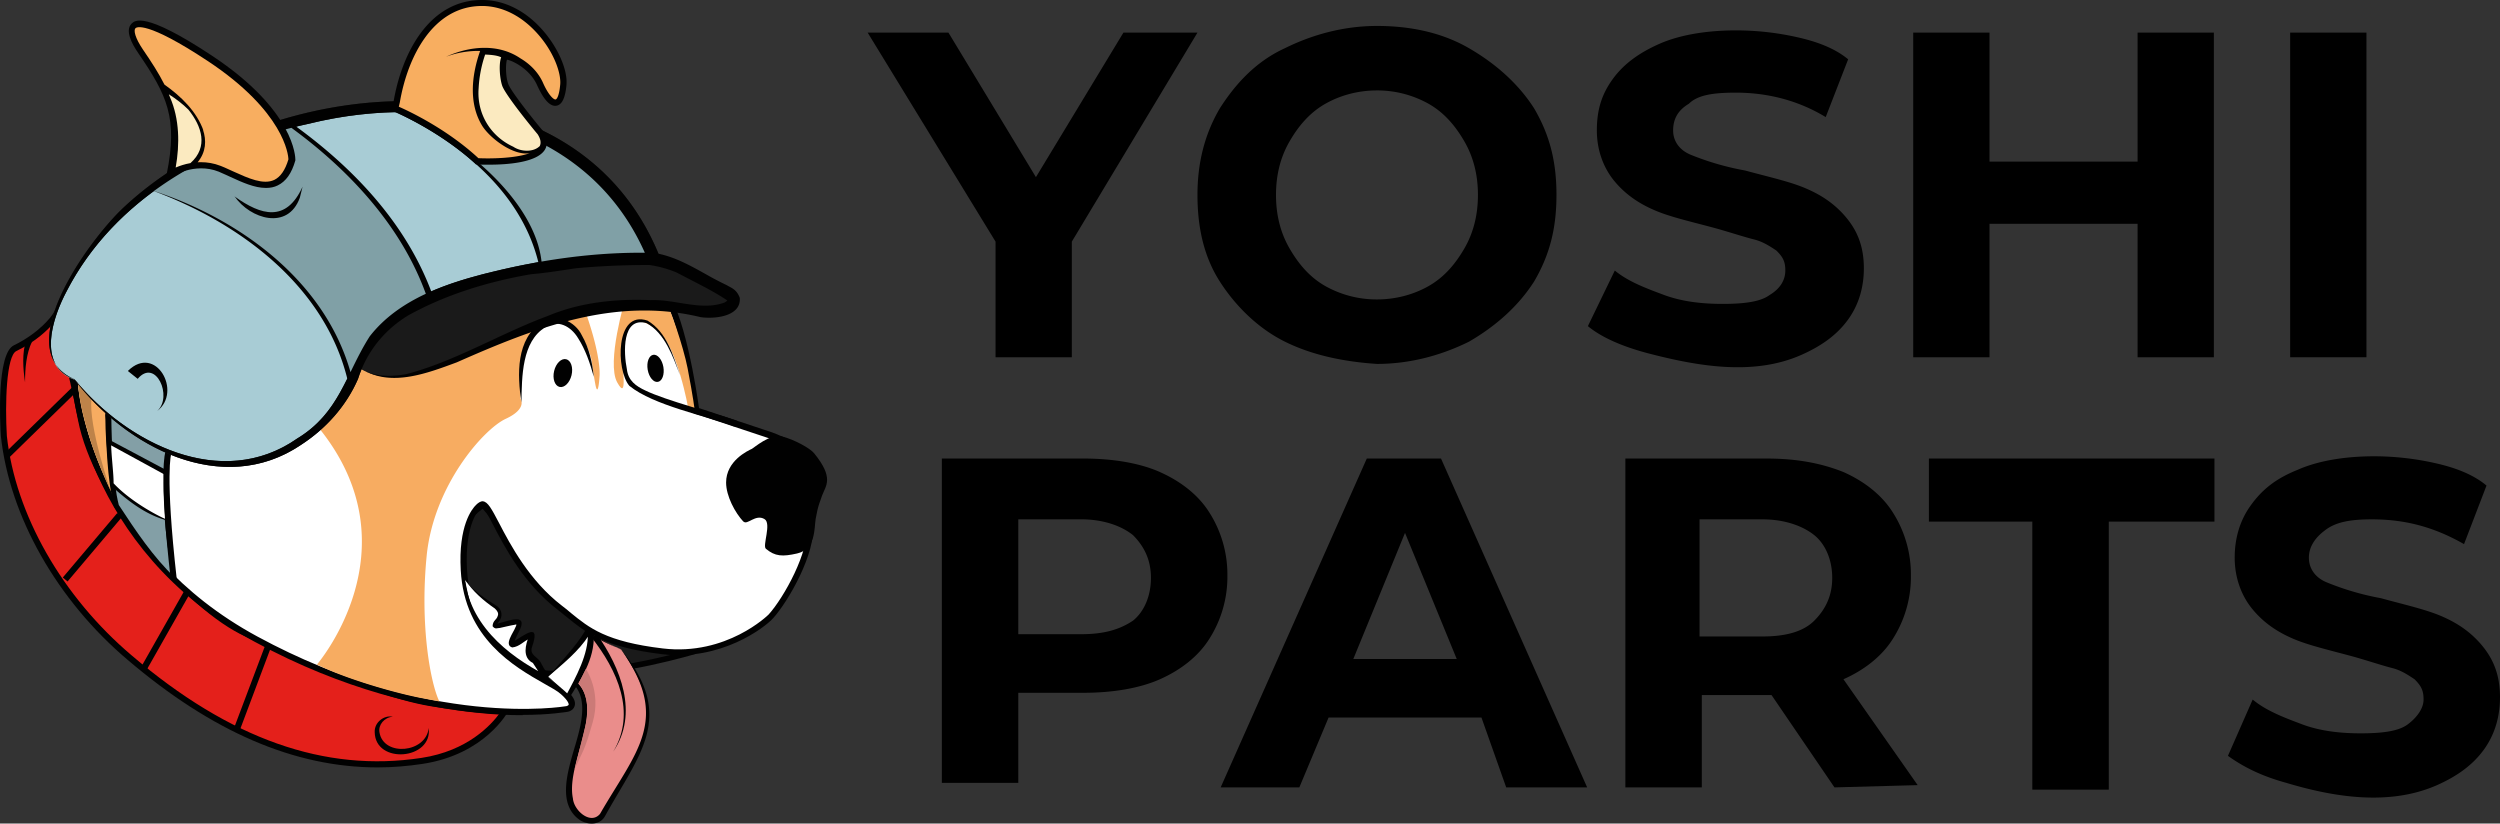 <svg width="340" height="112" viewBox="0 0 340 112" fill="none" xmlns="http://www.w3.org/2000/svg"><rect x="0" y="0" width="340" height="112" fill="#333333" stroke="none"/><g clip-path="url(#clip0_18744_26882)"><path d="M94.422 88.6s-12.244 3.738 -21.172 2.922c-0.136 0 -6.866 -2.922 -4.94 -3.636 0.508 -0.204 -4.058 -4.112 -4.566 -4.35 0 0 -0.27 1.36 -1.894 -2.278s0 -7.24 0.812 -9.244 3.01 -3.398 3.01 -3.398l1.76 2.006 5.614 9.006s11.736 10.06 21.41 8.972z" fill="#1A1A1A"/><path d="M76.02 92.066c-0.946 0 -1.892 -0.034 -2.806 -0.136 -0.068 0 -5.48 -2.14 -5.682 -3.604 0 -0.136 0 -0.406 0.236 -0.644 -0.64 -0.782 -3.076 -2.924 -3.956 -3.604 -0.068 0.034 -0.17 0.068 -0.272 0.102 -0.472 0.068 -1.048 -0.408 -2.096 -2.786 -1.624 -3.67 -0.17 -7.204 0.71 -9.346l0.1 -0.238c0.88 -2.106 3.08 -3.534 3.18 -3.602l0.306 -0.204 1.996 2.276 5.648 9.006c0.844 0.68 11.94 9.822 21.038 8.836l0.168 0.816S84.544 92 76.056 92zm-12.58 -9.176 0.506 0.238s4.906 3.738 4.872 4.722v0.272l-0.304 0.136c-0.068 0 -0.102 0.068 -0.102 0.068 0.202 0.58 4.194 2.516 5.006 2.788 6.02 0.578 13.732 -1.054 17.892 -2.074 -8.896 -0.918 -18.096 -8.7 -18.5 -9.074l-0.07 -0.1 -5.648 -9.008 -1.454 -1.664c-0.608 0.44 -1.96 1.562 -2.536 2.99l-0.102 0.238c-0.812 2.006 -2.2 5.336 -0.71 8.666 0.574 1.292 0.946 1.87 1.15 2.108l0.068 -0.272z" fill="#010101"/><path d="m50.406 93.18 -7.156 9.044 0.662 0.53 7.156 -9.046z" fill="#010101"/><path d="M7.428 43.092s1.59 3.434 3.62 13.934c2.028 10.5 13.664 24.606 21.748 28.752 0 0 16.436 8.292 25.806 9.82 9.368 1.53 10.214 0.85 10.214 0.85s-3.01 5.78 -11.432 7.036c-9.978 1.496 -23.338 -0.102 -39.74 -14.036 -9.27 -7.884 -15.932 -19.2 -17.116 -30.144 0 0 -0.676 -10.876 1.522 -11.964 3.788 -1.834 5.378 -4.248 5.378 -4.248" fill="#E4201B"/><path d="M51.364 104.368c-11.296 0 -22.492 -4.826 -33.992 -14.614 -9.64 -8.156 -16.066 -19.54 -17.25 -30.416 -0.134 -1.87 -0.574 -11.25 1.76 -12.372 3.62 -1.766 5.174 -4.078 5.208 -4.112l0.406 -0.644 0.304 0.68s1.658 3.6 3.654 14.034c1.996 10.366 13.494 24.334 21.544 28.446 0.17 0.068 16.472 8.292 25.672 9.788 8.592 1.392 9.91 0.916 9.944 0.882l1.59 -1.256 -1.014 1.834c-0.136 0.24 -3.214 5.982 -11.738 7.274 -2.028 0.306 -4.058 0.476 -6.088 0.476M7.294 43.94c-0.744 0.85 -2.334 2.48 -5.074 3.806 -1.354 0.646 -1.556 7.138 -1.286 11.556 1.15 10.636 7.51 21.818 16.98 29.838 13.36 11.384 26.28 15.94 39.404 13.934 6.29 -0.952 9.47 -4.486 10.62 -6.05 -1.286 0.068 -3.958 -0.1 -9.404 -0.986 -9.334 -1.528 -25.772 -9.786 -25.94 -9.854 -8.186 -4.214 -19.956 -18.454 -21.986 -29.058 -1.488 -7.85 -2.774 -11.724 -3.314 -13.186" fill="#010101"/><path d="M9.846 52.64 0.632 61.646l0.59 0.608 9.214 -9.004z" fill="#010101"/><path d="m9.186 79.082 -0.644 -0.544 7.408 -8.768 0.642 0.544z" fill="#010101"/><path d="M10.136 51.588s0.98 22.464 24.69 35.346 42.246 9.514 42.246 9.514 1.894 -0.306 -0.474 -2.38 -12.854 -5.198 -13.496 -16.548c-0.372 -6.764 2.064 -8.972 2.536 -8.94 1.252 0.104 3.552 8.77 10.554 14.106 3.044 2.344 4.802 4.824 13.934 5.912 8.254 0.986 14.004 -3.942 14.748 -4.758 2.096 -2.31 5.716 -8.8 5.31 -12.472s3.518 -8.938 -5.31 -12.166l-10.18 -3.4s-1.794 -13.49 -4.804 -16.55 -56.484 10.944 -56.484 10.944l-23.304 1.36z" fill="white"/><path d="M71.084 97.264c-1.76 0 -3.89 -0.068 -6.292 -0.34 -6.966 -0.712 -17.858 -2.956 -30.17 -9.65 -23.64 -12.846 -24.892 -35.48 -24.926 -35.684v-0.408l23.71 -1.394c5.41 -1.428 53.744 -13.968 56.788 -10.84 2.874 2.92 4.6 14.58 4.87 16.55l9.91 3.296c6.968 2.55 6.326 6.492 5.818 9.652 -0.168 1.02 -0.34 2.004 -0.236 2.854 0.44 3.908 -3.35 10.5 -5.412 12.78 -1.15 1.29 -7.136 5.844 -15.086 4.892 -7.98 -0.95 -10.484 -3.024 -12.954 -5.03 -0.406 -0.34 -0.778 -0.644 -1.218 -0.984 -4.632 -3.536 -7.238 -8.53 -8.794 -11.52 -0.574 -1.124 -1.25 -2.38 -1.52 -2.516 -0.306 0.1 -2.402 2.174 -2.064 8.496 0.474 8.8 7.034 12.506 10.96 14.75 1.046 0.61 1.892 1.052 2.4 1.528 1.048 0.918 1.488 1.666 1.286 2.312 -0.204 0.68 -0.948 0.814 -1.05 0.814 -0.134 0 -2.3 0.408 -6.054 0.408zM10.574 52c0.306 3.126 2.978 22.94 24.42 34.56 23.304 12.644 41.772 9.518 41.976 9.484 0.1 0 0.338 -0.102 0.372 -0.204 0 -0.034 0.066 -0.442 -1.05 -1.428 -0.44 -0.408 -1.284 -0.884 -2.266 -1.428 -4.06 -2.31 -10.856 -6.15 -11.364 -15.428 -0.34 -6.05 1.522 -8.36 2.098 -8.904 0.236 -0.24 0.608 -0.51 0.912 -0.476 0.676 0.068 1.184 1.02 2.2 2.956 1.52 2.924 4.092 7.818 8.556 11.25 0.44 0.34 0.846 0.646 1.218 0.984 2.468 2.006 4.768 3.91 12.514 4.826 8.66 1.02 14.308 -4.552 14.374 -4.62 2.064 -2.278 5.58 -8.6 5.176 -12.134 -0.1 -0.986 0.068 -2.004 0.236 -3.092 0.508 -3.16 1.05 -6.424 -5.242 -8.7l-10.418 -3.466v-0.272s-1.86 -13.39 -4.7 -16.314c-2.064 -2.106 -35.48 5.676 -56.08 11.08l-22.966 1.36z" fill="#010101"/><path d="M101.118 70.96c-1.15 -1.222 -2.368 -3.5 -2.368 -5.334 0 -2.958 2.942 -4.318 3.518 -4.59 0.27 -0.134 2.468 -2.072 4.024 -1.7 1.76 0.444 3.89 1.634 4.432 2.312 2.74 3.366 1.588 4.384 1.08 5.744 -0.302 0.85 -0.506 1.394 -0.64 2.006 -0.068 0.34 -0.136 0.714 -0.238 1.188 -0.202 1.292 0.034 4.114 -2.536 4.69 -1.962 0.442 -2.976 0.408 -4.228 -0.644 -0.508 -0.408 0.812 -3.468 -0.204 -4.046 -1.216 -0.712 -2.332 0.884 -2.84 0.34z" fill="#010101"/><path d="M43.112 90.366s13.46 -15.634 0.404 -31.98c-13.054 -16.346 -28.816 -2.14 -28.816 -2.14L17 70.62s-6.8 -12.132 -6.426 -20.39 58.006 -31.64 64.838 -17.672 6.12 18.692 6.12 18.692 -0.168 2.888 -0.54 1.154a54 54 0 0 1 -0.506 -3.194c-0.34 -2.38 -2.84 -6.592 -5.58 -5.506 -2.74 1.088 -4.67 3.128 -4.128 9.516v0.986s1.014 1.36 -1.996 2.752c-3.01 1.394 -9.808 9.074 -10.754 18.624 -0.948 9.55 0.54 17.4 1.724 19.814 0 0 -1.454 -0.272 -2.706 -0.51 -3.416 -0.68 -9.944 -2.516 -13.968 -4.52z" fill="#F7AC61"/><path d="M14.704 56.28s0 8.902 1.15 12.606c0 0 4.43 6.968 7.812 9.924 0 0 -2.13 -11.146 -1.014 -17.638 0 0 -5.716 -2.446 -7.916 -4.894z" fill="#839FA6"/><path d="M15.04 56.55s0.102 -0.136 0.102 -0.204v0.306c0 1.598 0.102 4.282 0.204 5.914 0.1 1.97 0.406 4.588 0.812 6.118 2.3 3.5 4.666 7.068 7.678 9.922l-0.374 0.204c-0.88 -5.674 -1.826 -12.2 -0.844 -17.604 -2.672 -1.258 -5.412 -2.582 -7.578 -4.69zm-0.608 -0.578c2.266 2.414 5.31 3.808 8.286 5.132 -0.81 6.084 0.204 12.302 1.286 18.32 -3.348 -3.026 -5.92 -6.696 -8.42 -10.4 -0.61 -2.108 -0.814 -4.25 -0.982 -6.39 -0.102 -1.46 -0.272 -4.146 -0.272 -5.574 0 -0.34 -0.134 -0.78 0.136 -1.088z" fill="#010101"/><path d="M22.378 64.164 14.8 60.086s0.17 3.262 0.508 5.846c0 0 3.924 3.84 7.272 4.69 0 0 -0.474 -4.928 -0.168 -6.458z" fill="white"/><path d="m22.38 64.538 -0.374 -0.204 -7.34 -4.01 0.44 -0.272c0 1.732 0.372 4.486 0.34 5.674 1.894 2.04 4.904 3.876 7.034 4.86 -0.136 -2.04 -0.304 -4.044 -0.1 -6.082zm0.032 -0.748c-0.27 2.31 0.034 4.656 0.238 6.966l-0.136 -0.034c-2.874 -0.814 -5.242 -2.72 -7.44 -4.69a88 88 0 0 1 -0.576 -5.912c0 -0.646 -0.168 -0.612 0.44 -0.272l7.474 3.976z" fill="#010101"/><path d="M85.02 40.714s-2.572 8.598 -1.084 11.282c1.488 2.686 0.608 -2.04 0.78 -4.18 0.066 -0.816 0.472 -2.72 0.878 -3.466 0.676 -1.19 2.164 -0.748 3.856 0.612 2.672 2.14 4.16 10.602 4.16 10.602l0.88 0.272s-0.238 -1.936 -0.98 -5.776c-0.576 -2.958 -2.438 -8.36 -3.08 -9.346 -0.508 -0.782 -0.744 -1.428 -1.454 -1.87 -5.514 -3.568 -3.924 1.87 -3.924 1.87z" fill="#F7AD61"/><path d="M84.444 88.292s4.364 5.71 3.686 10.196 -5.376 10.094 -6.088 12.166 -5.716 1.054 -4.464 -5.2c1.252 -6.252 4.43 -11.588 -1.386 -13.762l4.16 -5.506s2.062 1.29 4.092 2.106" fill="#EA8D8B"/><path d="M84.444 88.292c7.542 9.21 2.536 14.172 -2.2 22.77 -0.742 1.224 -2.366 1.088 -3.314 0.51 -3.078 -2.04 -1.792 -6.32 -1.014 -9.14 1.116 -3.774 2.976 -9.11 -2.13 -10.604 1.488 -1.938 2.976 -3.874 4.532 -5.78 1.32 0.852 2.672 1.632 4.126 2.28zm0 0a29.2 29.2 0 0 1 -4.16 -2.004h0.168c-1.32 1.868 -2.672 3.704 -4.058 5.574l-0.1 -0.374c7.608 2.888 0.506 11.724 1.622 17.094 0.136 1.666 2.4 3.636 3.686 2.106 4.94 -8.564 9.674 -12.846 2.84 -22.396" fill="#010101"/><path d="M4.352 46.458c-0.778 1.63 -0.946 3.636 -0.946 5.54 -0.272 -1.904 -0.44 -3.876 0.168 -5.846l0.78 0.34z" fill="#010101"/><path d="M25.128 80.244 19.1 90.876l0.734 0.42 6.026 -10.632z" fill="#010101"/><path d="m32.626 99.27 -0.78 -0.306 4.23 -11.216 0.778 0.272z" fill="#010101"/><path d="M58.3 98.998c0.574 4.35 -7.272 4.996 -7.34 0.578 -0.068 -1.326 1.25 -2.346 2.468 -2.108 -1.184 0.102 -1.994 1.12 -1.826 2.108 0.54 3.398 6.392 2.82 6.698 -0.58" fill="#010101"/><path d="M63.204 78.81s1.25 1.87 3.348 3.16c2.096 1.292 1.454 1.87 0.744 2.856s3.044 -0.68 3.28 -0.136c0.238 0.544 -1.218 2.38 -0.98 2.888 0.236 0.51 2.638 -1.732 2.74 -1.154 0.1 0.576 -1.32 2.344 0.372 3.364 0.71 0.408 0.54 1.732 2.57 2.956 0.744 0.442 -6.02 -2.82 -8.592 -5.948 -2.57 -3.126 -2.908 -5.232 -3.45 -7.952z" fill="white"/><path d="M63.204 78.81c1.182 1.564 2.706 2.55 4.362 3.602 0.71 0.442 0.88 1.496 0.236 2.176 -0.134 0.136 -0.304 0.578 -0.304 0.34 -0.27 -0.204 0.17 -0.034 0.34 -0.17 1.048 -0.204 3.888 -1.46 2.908 0.78 -0.17 0.376 -0.812 1.564 -0.812 1.87 0.034 0 -0.17 -0.17 -0.17 -0.136 -0.066 0 0.068 0 0.136 -0.068 1.488 -0.848 3.686 -2.718 2.436 0.85 -0.34 1.054 0.88 1.326 1.216 2.074 0.474 0.984 1.016 1.7 1.894 2.242l0.102 0.068 0.102 0.102c0.304 0.544 -0.54 0.782 -0.34 0.646 -0.268 0 -0.776 -0.34 -1.014 -0.44 -5.58 -2.686 -10.822 -7.308 -11.092 -13.936m0 0c0.88 6.866 6.866 11.046 12.108 13.56 0.202 -0.136 -0.642 0.102 -0.34 0.646 0.136 0.136 0.07 0.034 0.07 0.068l-0.068 -0.034c-1.22 -0.578 -1.826 -1.936 -2.504 -2.888 -1.488 -0.748 -0.98 -2.516 -0.54 -3.638 0.034 0.308 0.44 0.17 0.1 0.308 -0.81 0.372 -1.386 1.12 -2.366 1.222 -1.184 -0.34 0.202 -2.072 0.44 -2.752 0.1 -0.17 0.168 -0.442 0.134 -0.476 0.304 0.272 -0.034 0.034 -0.202 0.136 -0.644 0.1 -1.42 0.306 -2.064 0.44 -0.372 0 -0.608 0.24 -0.98 -0.236 0.034 -0.816 0.54 -0.816 0.71 -1.428 0.134 -0.34 -0.068 -0.68 -0.406 -0.986 -1.488 -1.02 -3.044 -2.344 -4.026 -3.94z" fill="#010101"/><path d="M74.57 92.032s4.432 -4.318 5.14 -5.71c0.712 -1.394 0.88 0.34 0.34 2.548s-2.808 5.88 -2.808 5.88l-2.672 -2.686z" fill="white"/><path d="M74.57 92.032c1.352 -1.632 3.854 -4.248 4.904 -6.084 0.202 -0.272 0.338 -0.714 0.98 -0.408 0.372 0.408 0.27 0.578 0.304 0.816 0.102 3.33 -1.792 6.118 -3.484 8.802 -0.98 -1.02 -1.86 -2.14 -2.704 -3.092zm0 0c0.98 0.918 1.994 1.7 2.84 2.514h-0.406c1.354 -2.514 3.044 -5.608 2.942 -8.394 0.508 0.068 0.17 0 0.17 0.204 -1.42 2.242 -3.586 3.942 -5.58 5.676z" fill="#010101"/><path d="M77.73 51.024c0.248 -1.04 -0.08 -2.012 -0.732 -2.17 -0.654 -0.16 -1.386 0.556 -1.636 1.596s0.08 2.012 0.732 2.17c0.654 0.16 1.386 -0.556 1.636 -1.596" fill="#010101"/><path d="M89.47 51.938c0.59 -0.104 0.924 -1.01 0.75 -2.028 -0.176 -1.016 -0.796 -1.76 -1.384 -1.656 -0.588 0.102 -0.924 1.01 -0.75 2.028 0.176 1.016 0.796 1.758 1.384 1.656" fill="#010101"/><path d="M70.914 54.716c-0.576 -3.704 -0.78 -8.666 2.874 -10.978 1.928 -1.222 4.466 0 5.344 1.87 1.016 1.768 1.42 3.704 1.624 5.64 -0.508 -1.868 -1.15 -3.736 -2.164 -5.3 -0.948 -1.564 -2.74 -2.548 -4.398 -1.46 -3.246 1.936 -3.212 6.76 -3.28 10.228" fill="#010101"/><path d="M99.9 58.012c-3.958 -1.494 -10.992 -2.854 -14.308 -5.54 -1.826 -2.106 -1.928 -10.364 2.47 -8.87 2.638 1.564 3.484 4.76 4.43 7.444 -0.98 -2.55 -2.062 -5.744 -4.566 -7.104 -3.382 -0.918 -3.112 4.112 -2.672 6.254 0.17 1.564 1.218 2.31 2.536 2.922 2.64 1.292 9.54 3.126 12.38 4.08z" fill="#010101"/><path d="M80.794 86.424s2.704 3.772 3.788 7.034c1.488 4.52 -1.15 8.768 -1.15 8.768" fill="#EA8D8B"/><path d="M81.13 86.186c3.28 4.62 5.784 10.874 2.266 16.04 3.212 -5.336 0.508 -11.146 -2.942 -15.53z" fill="#010101"/><path d="M10.61 52.168s0.1 1.494 0.54 3.5c0.272 1.222 0.676 2.616 1.082 3.976 0.306 1.054 0.644 1.97 0.98 2.82 0.948 2.448 1.828 4.248 1.828 4.248s-3.01 -8.632 -2.604 -12.506z" fill="#BE8349"/><path d="m78.728 92.88 0.946 -1.902s2.132 3.024 0.948 7.204 -1.42 4.044 -2.47 6.424l1.42 -5.71s1.084 -3.432 -0.844 -5.98z" fill="#CB7A77"/><path d="M23.224 78.846c-1.692 -14.82 -0.744 -17.368 -0.71 -17.468l0.778 0.304s-0.88 2.686 0.744 17.06l-0.846 0.104z" fill="#010101"/><path d="M10.134 51.59s9.234 11.724 20.294 11.554 16.44 -8.8 17.588 -11.554c1.15 -2.752 2.536 -9.482 16.574 -13.254 14.036 -3.772 24.352 -3.126 24.352 -3.126S82.516 16.994 61.546 14.852s-36.868 7.714 -39.912 9.924c-5.682 4.112 -11.906 11.01 -14.206 18.352 -2.3 7.34 2.706 8.496 2.706 8.496z" fill="#A8CCD5"/><path d="M10.136 51.59c7.136 8.7 19.99 15.224 30.272 8.054 5.784 -3.5 6.596 -8.768 9.876 -13.9 3.754 -4.826 9.808 -7 15.424 -8.462 7.576 -1.938 15.354 -3.092 23.27 -2.89l-0.812 1.088C80.658 16.822 59.958 12.404 42.032 16.822 28.672 19.68 15.548 27.052 9.088 39.56c-1.928 3.602 -4.126 10.128 1.014 12.032zm0 0c-9.166 -3.978 2.266 -19.372 6.832 -23.52C36.96 9.518 79.202 5.88 90.162 36.06c-11.602 -0.17 -24.32 1.12 -34.636 6.832 -3.246 1.97 -5.648 4.926 -6.832 8.632 -1.624 3.738 -4.396 6.796 -7.746 8.972 -10.72 7.238 -23.844 0.272 -30.846 -8.904z" fill="#1E1E1C"/><path d="M20.28 25.76s23 6.764 27.364 26.136c0 0 1.15 -3.67 4.43 -7.206 1.66 -1.766 3.958 -2.99 6.46 -4.248 0 0 -3.38 -12.608 -19.278 -23.686 0 0 -12.346 3.33 -18.94 9.004z" fill="#80A0A6"/><path d="M52.414 14.614s18.264 6.66 21.308 21.75c0 0 11.432 -1.088 15.22 -1.156 0 0 -3.382 -7.884 -7.846 -11.452s-9.912 -10.434 -28.682 -9.108z" fill="#80A0A6"/><path d="M48.696 49.856s2.874 2.888 9.808 0.374 15.424 -6.932 20.632 -7.986c7.88 -1.598 13.766 -0.068 16.98 0.17 2.028 0.17 5.748 -1.292 2.232 -2.924 -1.658 -0.746 -7.204 -4.214 -9.404 -4.28 -1.352 -0.036 -4.194 -0.204 -8.15 0.236 -2.368 0.272 -4.668 0.612 -6.766 0.85 -2.232 0.24 -5.106 1.12 -6.054 1.19 -2.502 0.204 -17.452 4.452 -19.28 12.37" fill="#1A1A1A"/><path d="M17.408 50.434c3.754 -3.704 7.44 2.854 3.958 5.472 2.198 -1.938 -0.204 -7.274 -2.64 -4.384l-1.318 -1.054z" fill="#010101"/><path d="m31.918 26.726 -0.068 -0.048h0.034z" fill="#010101"/><path d="M31.918 26.726c2.118 3.06 7.246 4.652 8.86 0.156l0.374 -1.496c-2.22 4.9 -5.64 3.92 -9.234 1.34" fill="#010101"/><path fill-rule="evenodd" clip-rule="evenodd" d="M49.68 50.452c3.724 2.06 8.436 0.314 12.2 -1.084l0.242 -0.09c10.552 -4.656 21.444 -8.972 33.146 -6.15 1.726 0.27 5.548 0 5.344 -2.618 -0.356 -0.964 -0.912 -1.258 -1.396 -1.516q-0.174 -0.088 -0.328 -0.184a46 46 0 0 1 -2.976 -1.564c-2.012 -1.12 -4.028 -2.246 -6.354 -2.74C77.732 6.012 36.608 9.84 16.968 28.072 12.972 31.7 3.72 43.944 7.612 49.61c0.5 0.846 1.296 1.538 2.49 1.98 7 9.174 20.126 16.14 30.846 8.904 3.35 -2.176 6.122 -5.234 7.746 -8.972q0.22 -0.684 0.492 -1.334 0.24 0.144 0.494 0.264m-9.272 9.192c-10.282 7.17 -23.136 0.646 -30.272 -8.054 -1.144 -0.498 -1.968 -1.172 -2.524 -1.98 -1.644 -2.796 -0.004 -7.286 1.476 -10.052 2.84 -5.5 6.97 -10.006 11.84 -13.572 11.72 4.368 23.174 12.872 26.302 25.512 -1.544 3.094 -3.216 5.964 -6.822 8.146m9.272 -9.192a8 8 0 0 1 -0.482 -0.292c1.298 -3.072 3.49 -5.548 6.328 -7.27 5.112 -2.83 10.814 -4.574 16.678 -5.594 1.674 -0.14 3.39 -0.4 5.122 -0.66l1.012 -0.154a106 106 0 0 1 9.99 -0.44 15.2 15.2 0 0 1 3.728 1.036c0.552 0.294 1.146 0.6 1.758 0.916 1.754 0.902 3.65 1.878 5.1 2.872l-0.004 0.004c-0.092 0.086 -0.254 0.234 -0.496 0.32 -1.908 0.66 -3.94 0.332 -5.984 0 -1.326 -0.212 -2.656 -0.428 -3.96 -0.374 -4.7 -0.204 -9.572 0.306 -13.934 2.14 -2.65 0.98 -5.216 2.178 -7.778 3.374 -3.75 1.75 -7.49 3.496 -11.468 4.546 -1.836 0.34 -3.882 0.396 -5.61 -0.424m-2.012 0.16c-3.514 -12.384 -14.956 -20.752 -26.724 -24.638 5.54 -4.052 12.034 -6.89 18.688 -8.588 7.86 5.74 14.94 13.344 18.28 22.57 -2.924 1.364 -5.608 3.192 -7.628 5.788 -0.994 1.554 -1.76 3.12 -2.508 4.646zm25.544 -14.96a102 102 0 0 0 -7.504 1.63c-2.344 0.61 -4.764 1.344 -7.06 2.344 -3.502 -9.282 -10.49 -16.666 -18.36 -22.404q0.868 -0.214 1.744 -0.4a54 54 0 0 1 11.844 -1.57c8.64 4.12 16.964 10.812 19.336 20.4m-19.16 -20.404c8.68 3.636 18.672 11.996 19.596 20.326 4.624 -0.796 9.312 -1.238 14.048 -1.202 -6.11 -13.76 -19.668 -19.34 -33.646 -19.124" fill="#010101"/><path d="M39.66 21.75s0.1 -6.32 -11.13 -13.764C17.302 0.544 16.56 3.296 19.094 7.002c3.89 5.674 5.548 8.938 3.958 16.754 0 0 3.246 -2.176 6.832 -0.748s8.118 4.622 9.774 -1.224z" fill="#F8AE60"/><path d="M22.516 12.066s8.828 5.504 3.382 10.534c0 0 -1.928 0.544 -2.57 0.92 0 0 1.556 -6.424 -0.812 -11.454" fill="#FBEAC0"/><path fill-rule="evenodd" clip-rule="evenodd" d="M36.144 25.558c-1.522 0 -3.18 -0.748 -4.804 -1.496q-0.32 -0.144 -0.638 -0.292c-0.324 -0.15 -0.644 -0.3 -0.952 -0.422 -3.314 -1.326 -6.426 0.68 -6.426 0.714l-0.846 0.578 0.204 -1.02c1.522 -7.544 0.068 -10.638 -3.89 -16.414 -0.912 -1.326 -1.792 -3.06 -0.912 -3.976l0.002 -0.004c0.442 -0.444 1.742 -1.75 10.956 4.354 11.296 7.476 11.33 13.866 11.33 14.136v0.102c-0.506 1.768 -1.284 2.856 -2.4 3.4 -0.474 0.238 -1.016 0.34 -1.558 0.34zm-8.828 -3.5c0.846 0 1.76 0.134 2.706 0.508 0.36 0.136 0.72 0.302 1.08 0.468l0.542 0.246 0.156 0.07c1.98 0.896 4.01 1.816 5.494 1.12 0.846 -0.408 1.488 -1.326 1.928 -2.788 0 -0.61 -0.576 -6.49 -10.926 -13.356 -8.42 -5.572 -9.74 -4.62 -9.876 -4.486 -0.27 0.272 -0.068 1.292 1.014 2.89 1.2 1.752 2.18 3.28 2.928 4.772 2.288 1.62 4.396 3.668 5.326 6.306l-0.098 -0.206c0.52 1.504 0.428 3.076 -0.71 4.466q0.214 -0.012 0.436 -0.012M22.96 12.822c0.95 0.604 1.86 1.292 2.662 2.088 1.82 2.258 2.752 5.076 0.28 7.272 -0.796 0.14 -1.482 0.38 -2.01 0.604 0.566 -3.174 0.526 -6.606 -0.772 -9.56z" fill="#010101"/><path d="M76.594 11.52C76.9 8.09 72.368 0.478 65.67 0.376c-6.698 -0.1 -10.52 6.356 -11.736 13.46l-0.204 0.916s6.122 2.48 11.162 7.17c0 0 11.534 0.68 8.558 -3.908 0 0 -4.296 -5.132 -4.736 -6.456s-0.406 -3.57 0 -3.84c0.406 -0.272 3.552 1.02 4.736 3.772s2.806 3.806 3.144 0.068z" fill="#F8AE60"/><path d="M73.892 18.998s0.134 1.19 -2.03 1.734c-1.014 0.238 -3.484 -1.054 -4.904 -2.414 -4.194 -3.976 -1.252 -11.282 -1.252 -11.282s2.436 0.034 2.976 0.712c0 0 -1.25 2.414 0.71 5.064 1.962 2.652 4.5 6.22 4.5 6.22z" fill="#FBEAC0"/><path fill-rule="evenodd" clip-rule="evenodd" d="M66.516 22.396c-0.846 0 -1.454 0 -1.658 -0.034h-0.134l-0.1 -0.102c-4.694 -4.356 -10.44 -6.816 -10.986 -7.05l-0.042 -0.02 -0.34 -0.134 0.272 -1.26C54.68 7.104 58.432 0 65.536 0h0.168c2.91 0.034 5.75 1.46 8.016 4.01 2.132 2.38 3.52 5.506 3.316 7.58 -0.17 1.766 -0.61 2.65 -1.354 2.786 -1.15 0.204 -2.096 -1.632 -2.604 -2.72 -1.014 -2.344 -3.518 -3.466 -4.126 -3.534 -0.17 0.442 -0.238 2.108 0.168 3.296 0.372 1.02 3.484 4.928 4.668 6.322 0.644 1.02 0.744 1.87 0.34 2.582 -1.05 1.802 -5.176 2.074 -7.578 2.074zm-1.454 -0.884c1.616 0.078 5.024 0.038 6.988 -0.684 -2.18 0.416 -5.398 -2 -6.48 -3.734 -1.86 -3.044 -1.424 -6.91 -0.27 -10.168a12.6 12.6 0 0 0 -4.636 0.788c3.16 -1.438 7.076 -1.856 10.132 0.234 1.074 0.636 2.348 1.72 3.06 3.334 0.71 1.6 1.42 2.278 1.692 2.244 0.168 0 0.506 -0.476 0.64 -2.04 0.138 -1.562 -0.878 -4.452 -3.11 -6.932 -2.13 -2.38 -4.736 -3.704 -7.408 -3.74h-0.134c-6.562 0 -10.08 6.764 -11.162 13.12l-0.136 0.578c1.32 0.578 6.494 2.99 10.824 7m4.734 -1.562c1.066 0.72 2.76 0.77 3.612 -0.088 0.206 -0.432 0.126 -0.96 -0.296 -1.612 -0.406 -0.476 -4.296 -5.2 -4.802 -6.56 -0.334 -0.946 -0.508 -2.946 -0.15 -3.896 -0.57 -0.286 -1.486 -0.344 -2.18 -0.374a16.8 16.8 0 0 0 -0.886 4.576c-0.27 3.434 1.59 6.526 4.702 7.954" fill="#010101"/><path fill-rule="evenodd" clip-rule="evenodd" d="M174.756 46.47c-3.66 -1.814 -6.712 -4.84 -8.848 -8.164 -2.136 -3.328 -3.052 -7.26 -3.052 -11.796 0 -4.234 0.916 -8.164 3.052 -11.794 2.136 -3.326 4.882 -6.35 8.848 -8.164 3.662 -1.814 7.934 -3.024 12.512 -3.024 4.576 0 8.848 0.906 12.51 3.024s6.714 4.84 8.85 8.164c2.136 3.63 3.052 7.26 3.052 11.794s-0.916 8.166 -3.052 11.794c-2.136 3.328 -5.188 6.05 -8.85 8.166 -3.66 1.814 -7.934 3.024 -12.51 3.024 -4.578 -0.302 -8.85 -1.21 -12.512 -3.024m19.53 -7.56c2.136 -1.21 3.66 -3.024 4.882 -5.14q1.83 -3.176 1.832 -7.26 0 -4.08 -1.832 -7.258c-1.22 -2.116 -2.746 -3.93 -4.882 -5.14a14.28 14.28 0 0 0 -7.02 -1.814c-2.44 0 -4.88 0.604 -7.016 1.814s-3.662 3.024 -4.882 5.14q-1.832 3.176 -1.832 7.26 0 4.08 1.832 7.256c1.22 2.118 2.746 3.932 4.88 5.14a14.28 14.28 0 0 0 7.02 1.816c2.44 0 4.882 -0.604 7.018 -1.814" fill="black"/><path d="M145.768 32.86v15.728h-10.374V32.86L118 4.434h10.986l11.9 19.658 11.9 -19.658h10.07z" fill="black"/><path d="M215.952 44.354c1.83 1.512 4.576 2.72 7.934 3.628l0.276 0.074c6.818 1.776 14.336 3.066 20.778 0.228 2.746 -1.208 4.882 -2.72 6.408 -4.838s2.136 -4.536 2.136 -6.956c0 -3.024 -0.916 -5.14 -2.442 -6.956 -1.524 -1.814 -3.356 -3.024 -5.492 -3.93 -1.628 -0.692 -3.612 -1.208 -5.95 -1.816q-1.092 -0.282 -2.288 -0.604a37 37 0 0 1 -7.324 -2.116c-1.526 -0.606 -2.442 -1.816 -2.442 -3.328s0.612 -2.72 2.136 -3.628c1.222 -1.21 3.358 -1.512 6.408 -1.512 3.968 0 8.24 0.908 12.206 3.326l3.052 -7.862c-1.83 -1.512 -4.272 -2.42 -7.018 -3.024a38 38 0 0 0 -8.24 -0.908c-3.966 0 -7.628 0.606 -10.374 1.814s-4.882 2.722 -6.408 4.84 -2.136 4.234 -2.136 6.954c0 2.722 0.916 5.14 2.442 6.956 1.524 1.814 3.356 3.024 5.492 3.932 1.628 0.692 3.612 1.208 5.95 1.816q1.092 0.282 2.288 0.604c0.938 0.264 1.814 0.53 2.608 0.77 1.016 0.306 1.894 0.572 2.58 0.74 1.22 0.304 2.136 0.908 3.052 1.514 0.914 0.906 1.22 1.512 1.22 2.72s-0.61 2.42 -2.136 3.328c-1.22 0.906 -3.356 1.21 -6.408 1.21 -2.746 0 -5.492 -0.304 -7.934 -1.21 -2.44 -0.908 -4.882 -1.814 -6.712 -3.326z" fill="black"/><path d="M301.086 4.434v44.154h-10.374V30.44h-20.14v18.146h-10.374V4.434h10.374v17.54h20.14v-17.54z" fill="black"/><path d="M321.836 4.434h-10.374v44.154h10.374z" fill="black"/><path d="M303 102.796c2.14 1.532 4.586 2.756 7.95 3.676 6.578 1.976 13.874 3.092 20.204 0.428l0.284 -0.122c2.752 -1.226 4.892 -2.758 6.422 -4.9 1.528 -2.146 2.14 -4.596 2.14 -7.046 0 -3.064 -0.918 -5.208 -2.446 -7.046 -1.53 -1.838 -3.364 -3.064 -5.504 -3.982 -1.632 -0.7 -3.62 -1.224 -5.964 -1.84q-1.094 -0.284 -2.292 -0.612a36.8 36.8 0 0 1 -7.34 -2.144c-1.528 -0.612 -2.446 -1.838 -2.446 -3.368 0 -1.532 0.918 -2.758 2.14 -3.676 1.53 -1.226 3.67 -1.532 6.422 -1.532 4.282 0 8.256 0.92 12.538 3.37l3.058 -7.966c-1.836 -1.53 -4.282 -2.45 -7.034 -3.062a38 38 0 0 0 -8.256 -0.92c-3.976 0 -7.644 0.614 -10.396 1.84 -3.058 1.224 -4.894 2.756 -6.422 4.9 -1.53 2.144 -2.14 4.594 -2.14 7.046 0 2.756 0.916 5.206 2.446 7.044 1.528 1.84 3.364 3.064 5.504 3.984 1.632 0.7 3.62 1.222 5.962 1.84q1.094 0.284 2.294 0.61c0.938 0.268 1.818 0.536 2.614 0.78 1.018 0.31 1.898 0.58 2.584 0.752 1.224 0.306 2.14 0.92 3.058 1.53 0.918 0.92 1.224 1.532 1.224 2.758 0 1.224 -0.918 2.45 -2.142 3.37s-3.362 1.224 -6.42 1.224c-2.752 0 -5.504 -0.306 -7.952 -1.224 -2.446 -0.92 -4.892 -1.84 -6.726 -3.37z" fill="black"/><path fill-rule="evenodd" clip-rule="evenodd" d="M157.752 64.2c2.752 1.224 5.2 3.062 6.728 5.512a15.7 15.7 0 0 1 2.446 8.578 15.7 15.7 0 0 1 -2.446 8.576c-1.53 2.452 -3.976 4.29 -6.728 5.514s-6.42 1.84 -10.396 1.84h-8.868v12.252h-10.398V62.36h19.266c3.974 0 7.644 0.612 10.396 1.836m-3.67 20.216c1.53 -1.224 2.446 -3.37 2.446 -5.82s-0.916 -4.288 -2.446 -5.82c-1.528 -1.226 -3.974 -2.144 -7.032 -2.144h-8.562v15.622h8.56c3.06 0 5.2 -0.612 7.034 -1.838" fill="black"/><path fill-rule="evenodd" clip-rule="evenodd" d="M201.48 97.588H180.686l-3.976 9.496h-10.7l19.874 -44.724h10.092l19.876 44.724h-11.01zm-3.364 -7.964 -7.034 -17.154 -7.032 17.154z" fill="black"/><path fill-rule="evenodd" clip-rule="evenodd" d="m240.926 94.526 8.562 12.56 11.314 -0.308 -10.092 -14.398c2.752 -1.224 5.198 -3.062 6.728 -5.512a15.7 15.7 0 0 0 2.446 -8.58 15.7 15.7 0 0 0 -2.446 -8.576c-1.53 -2.45 -3.976 -4.288 -6.728 -5.514 -3.058 -1.224 -6.42 -1.836 -10.396 -1.836h-19.264v44.722h10.396v-12.56zm-1.224 -23.894c3.058 0 5.504 0.92 7.034 2.144 1.528 1.226 2.446 3.37 2.446 5.82s-0.918 4.288 -2.446 5.82c-1.53 1.532 -3.976 2.144 -7.034 2.144h-8.562v-15.928z" fill="black"/><path d="M276.396 70.938h-14.066V62.36h38.836v8.578h-14.372v36.452h-10.398z" fill="black"/></g><defs><clipPath id="clip0_18744_26882"><path width="170" height="56" fill="white" d="M0 0H340V112H0V0z"/></clipPath></defs></svg>